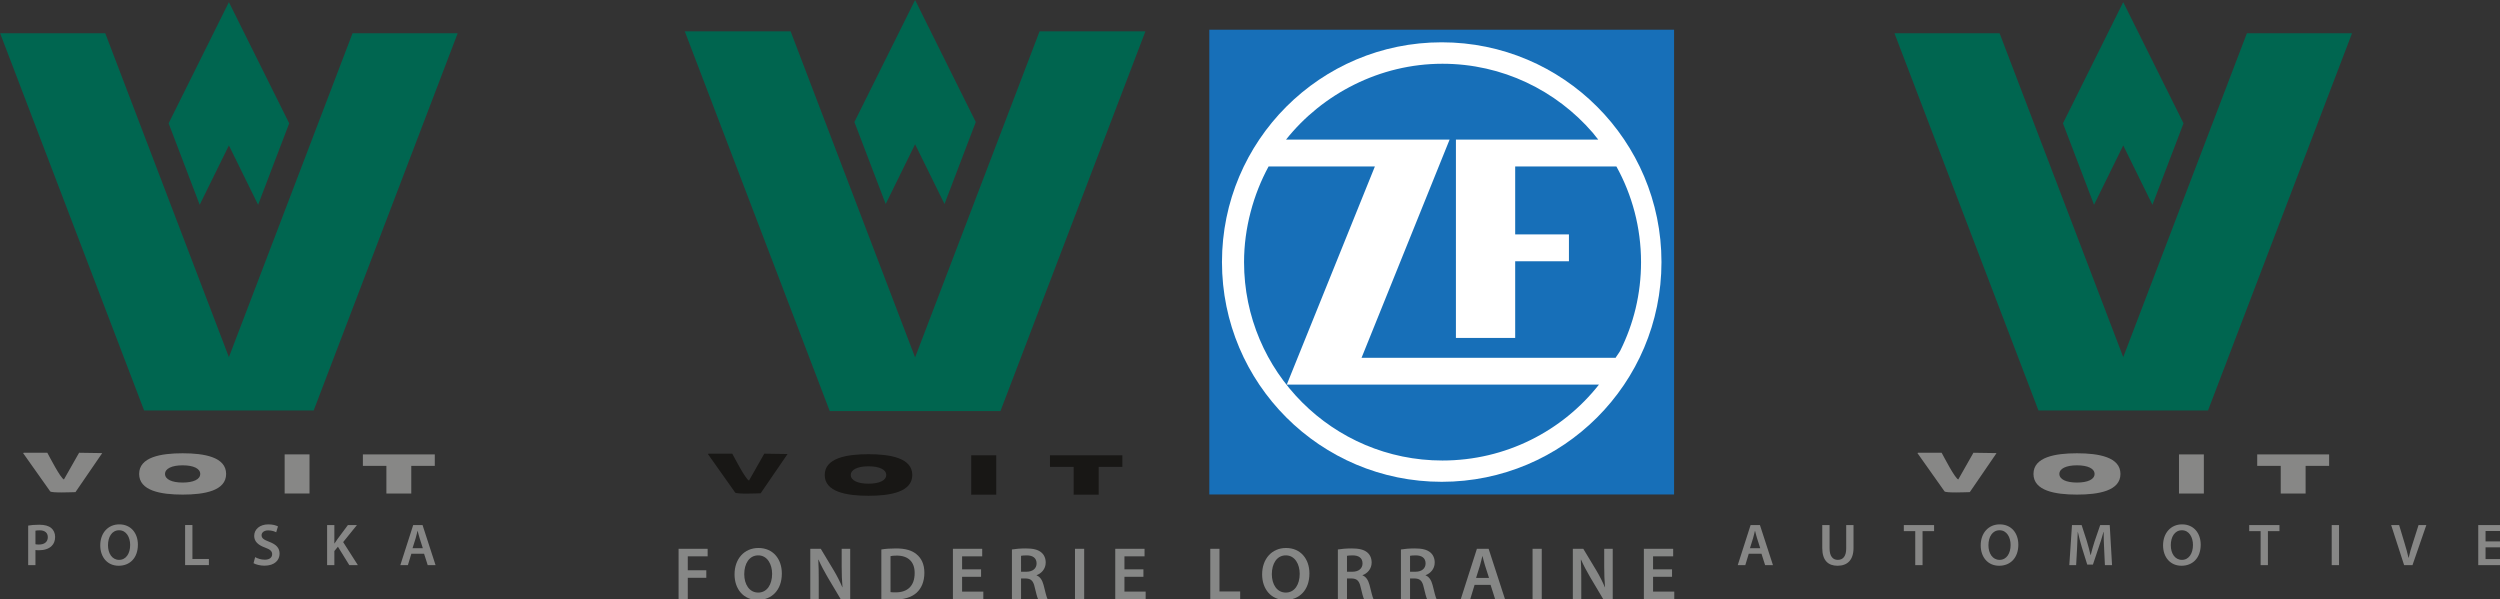 <?xml version="1.0" encoding="UTF-8" standalone="no"?>
<svg
   xmlns:dc="http://purl.org/dc/elements/1.1/"
   xmlns:cc="http://creativecommons.org/ns#"
   xmlns:rdf="http://www.w3.org/1999/02/22-rdf-syntax-ns#"
   xmlns:svg="http://www.w3.org/2000/svg"
   xmlns="http://www.w3.org/2000/svg"
   xmlns:sodipodi="http://sodipodi.sourceforge.net/DTD/sodipodi-0.dtd"
   xmlns:inkscape="http://www.inkscape.org/namespaces/inkscape"
   viewBox="0 0 375.372 90"
   width="375.372"
   height="90"
   version="1.1"
   id="svg171"
   sodipodi:docname="Logo Fonderie Lorraine-col-vect-svg(1).svg"
   inkscape:version="0.92.3 (2405546, 2018-03-11)">
  <rect x="0" y="0" width="375.372" height="90" fill="#333333" stroke="none"/>
  <sodipodi:namedview
     pagecolor="#ffffff"
     bordercolor="#666666"
     borderopacity="1"
     objecttolerance="10"
     gridtolerance="10"
     guidetolerance="10"
     inkscape:pageopacity="0"
     inkscape:pageshadow="2"
     inkscape:window-width="1920"
     inkscape:window-height="1052"
     id="namedview173"
     showgrid="false"
     fit-margin-top="0"
     fit-margin-left="0"
     fit-margin-right="0"
     fit-margin-bottom="0"
     borderlayer="true"
     inkscape:showpageshadow="false"
     inkscape:zoom="2.2495862"
     inkscape:cx="192.48217"
     inkscape:cy="0.47687431"
     inkscape:window-x="0"
     inkscape:window-y="0"
     inkscape:window-maximized="1"
     inkscape:current-layer="svg171" />
  <defs
     id="defs11">
    <clipPath
       clipPathUnits="userSpaceOnUse"
       id="cp1">
      <path
         d="M 265,-171 H 1387.52 V 622.71 H 265 Z"
         id="path2"
         inkscape:connector-curvature="0" />
    </clipPath>
    <clipPath
       clipPathUnits="userSpaceOnUse"
       id="cp2">
      <path
         d="M -53,-66 H 526.79 V 513.79 H -53 Z"
         id="path5"
         inkscape:connector-curvature="0" />
    </clipPath>
    <clipPath
       clipPathUnits="userSpaceOnUse"
       id="cp3">
      <path
         d="m 1173,-66 h 579.79 V 513.79 H 1173 Z"
         id="path8"
         inkscape:connector-curvature="0" />
    </clipPath>
  </defs>
  <style
     id="style13">
		tspan { white-space:pre }
		.shp0 { fill: #176fb8 } 
		.shp1 { fill: #ffffff } 
		.shp2 { fill: #868786 } 
		.shp3 { fill: #00654f } 
		.shp4 { fill: #181715 } 
		.shp5 { fill: #006650 } 
		.shp6 { fill: #878786 } 
	</style>
  <g
     id="g10 copy 28"
     transform="matrix(0.232,0,0,0.232,-20.977,-2.299)">
    <g
       id="g12">
      <path
         id="path14"
         class="shp0"
         d="m 873.07,29.14 h 150.4 150.4 v 150.39 150.4 h -150.4 -150.4 v -150.4 z"
         inkscape:connector-curvature="0"
         style="fill:#176fb8" />
    </g>
    <g
       id="g16">
      <g
         id="Clip-Path: g18"
         clip-path="url(#cp1)">
        <g
           id="g18">
          <g
             id="g24">
            <path
               id="path26"
               class="shp1"
               d="m 881.27,179.52 c 0,-39.28 15.92,-74.83 41.65,-100.57 25.74,-25.74 61.29,-41.66 100.57,-41.66 39.27,0 74.83,15.92 100.56,41.66 25.74,25.74 41.66,61.29 41.66,100.57 0,39.27 -15.92,74.82 -41.66,100.56 -25.73,25.74 -61.29,41.65 -100.56,41.65 -39.28,0 -74.83,-15.91 -100.57,-41.65 -25.73,-25.74 -41.65,-61.29 -41.65,-100.56 z"
               inkscape:connector-curvature="0"
               style="fill:#ffffff" />
          </g>
          <g
             id="g28">
            <path
               id="path30"
               class="shp0"
               d="m 1032.68,100.25 h 46.31 45.78 c 0,0 -0.73,-0.89 -1.54,-1.93 -0.8,-1.02 -1.69,-2.14 -1.99,-2.5 -11.79,-13.66 -26.4,-24.82 -42.92,-32.57 -16.51,-7.75 -34.94,-12.08 -54.35,-12.08 -20.32,0 -39.75,4.89 -57.04,13.48 -17.29,8.58 -32.44,20.81 -44.2,35.6 h 53.2 52.66 L 971.6,241.48 h 81.31 83.12 c 0.36,-0.67 0.94,-1.48 1.51,-2.29 0.57,-0.82 1.15,-1.64 1.49,-2.33 4.31,-8.62 7.67,-17.8 9.97,-27.39 2.28,-9.59 3.49,-19.6 3.49,-29.89 0,-11.22 -1.45,-22.1 -4.16,-32.47 -2.72,-10.38 -6.7,-20.29 -11.79,-29.47 h -32.48 -33.02 v 22.05 21.94 h 17.93 16.86 v 8.75 8.64 h -16.86 -17.93 v 24.87 24.75 h -18.65 -19.71 V 164.5 Z"
               inkscape:connector-curvature="0"
               style="fill:#176fb8" />
          </g>
          <g
             id="g32">
            <path
               id="path34"
               class="shp0"
               d="m 923.21,258.83 h 101.02 101.02 c -11.78,14.97 -26.86,27.26 -44.12,35.79 -17.25,8.54 -36.69,13.33 -57.19,13.33 -35.42,0 -67.52,-14.38 -90.76,-37.62 -23.24,-23.24 -37.62,-55.33 -37.62,-90.76 0,-11.06 1.51,-22.01 4.25,-32.45 2.73,-10.45 6.7,-20.41 11.63,-29.48 h 35.3 33.5 z"
               inkscape:connector-curvature="0"
               style="fill:#176fb8" />
          </g>
          <g
             id="g36">
            <path
               id="path38"
               class="shp2"
               d="m 529.59,365.09 h 18.81 v 4.88 h -12.86 v 9 h 11.99 v 4.88 h -11.99 v 13.83 h -5.95 z"
               inkscape:connector-curvature="0"
               style="fill:#868786" />
          </g>
          <g
             id="g40">
            <path
               id="path42"
               class="shp2"
               d="m 596.42,381.05 c 0,10.92 -6.63,17.16 -15.62,17.16 -9.19,0 -14.99,-7.01 -14.99,-16.58 0,-10.01 6.28,-17.07 15.47,-17.07 9.53,0 15.14,7.2 15.14,16.49 z m -24.33,0.48 c 0,6.63 3.34,11.89 9.05,11.89 5.75,0 8.99,-5.31 8.99,-12.13 0,-6.14 -3.05,-11.95 -8.99,-11.95 -5.9,0 -9.05,5.47 -9.05,12.19 z"
               inkscape:connector-curvature="0"
               style="fill:#868786;fill-rule:evenodd" />
          </g>
          <g
             id="g44">
            <path
               id="path46"
               class="shp2"
               d="m 614.83,397.68 v -32.59 h 6.78 l 8.41,13.97 c 2.17,3.63 4.06,7.4 5.56,10.93 h 0.09 c -0.38,-4.35 -0.53,-8.56 -0.53,-13.54 v -11.36 h 5.52 v 32.59 h -6.15 L 626,383.37 c -2.07,-3.58 -4.25,-7.59 -5.85,-11.27 l -0.14,0.05 c 0.24,4.21 0.29,8.51 0.29,13.88 v 11.65 z"
               inkscape:connector-curvature="0"
               style="fill:#868786" />
          </g>
          <g
             id="g48">
            <path
               id="path50"
               class="shp2"
               d="m 660.82,365.52 c 2.61,-0.43 5.94,-0.67 9.47,-0.67 6.1,0 10.3,1.26 13.3,3.77 3.14,2.56 5.08,6.43 5.08,11.99 0,5.8 -1.98,10.16 -5.08,12.96 -3.24,2.95 -8.41,4.45 -14.75,4.45 -3.48,0 -6.09,-0.2 -8.02,-0.44 z m 5.94,27.61 c 0.83,0.15 2.08,0.15 3.29,0.15 7.74,0.05 12.33,-4.21 12.33,-12.48 0.05,-7.2 -4.11,-11.31 -11.56,-11.31 -1.88,0 -3.23,0.15 -4.06,0.34 z"
               inkscape:connector-curvature="0"
               style="fill:#868786;fill-rule:evenodd" />
          </g>
          <g
             id="g52">
            <path
               id="path54"
               class="shp2"
               d="m 725.36,383.22 h -12.28 v 9.58 h 13.74 v 4.88 h -19.68 v -32.59 h 18.95 v 4.88 h -13.01 v 8.42 h 12.28 z"
               inkscape:connector-curvature="0"
               style="fill:#868786" />
          </g>
          <g
             id="g56">
            <path
               id="path58"
               class="shp2"
               d="m 745.33,365.52 c 2.23,-0.38 5.56,-0.67 9,-0.67 4.69,0 7.88,0.77 10.05,2.61 1.79,1.5 2.81,3.77 2.81,6.53 0,4.2 -2.85,7.06 -5.9,8.17 v 0.14 c 2.32,0.87 3.72,3.15 4.54,6.29 1.02,4.06 1.89,7.83 2.57,9.09 h -6.14 c -0.49,-0.97 -1.26,-3.63 -2.18,-7.69 -0.92,-4.25 -2.47,-5.61 -5.85,-5.7 h -3 v 13.39 h -5.9 z m 5.9,14.41 h 3.53 c 4.01,0 6.53,-2.12 6.53,-5.36 0,-3.58 -2.52,-5.22 -6.38,-5.22 -1.89,0 -3.1,0.14 -3.68,0.28 z"
               inkscape:connector-curvature="0"
               style="fill:#868786;fill-rule:evenodd" />
          </g>
          <path
             id="path60"
             class="shp2"
             d="m 792.09,397.68 h -5.95 v -32.59 h 5.95 z"
             inkscape:connector-curvature="0"
             style="fill:#868786" />
          <g
             id="g62">
            <path
               id="path64"
               class="shp2"
               d="m 830.43,383.22 h -12.28 v 9.58 h 13.73 v 4.88 H 812.2 v -32.59 h 18.96 v 4.88 h -13.01 v 8.42 h 12.28 z"
               inkscape:connector-curvature="0"
               style="fill:#868786" />
          </g>
          <g
             id="g66">
            <path
               id="path68"
               class="shp2"
               d="m 873.7,365.09 h 5.95 v 27.61 h 13.39 v 4.98 H 873.7 Z"
               inkscape:connector-curvature="0"
               style="fill:#868786" />
          </g>
          <g
             id="g70">
            <path
               id="path72"
               class="shp2"
               d="m 937.87,381.05 c 0,10.92 -6.63,17.16 -15.62,17.16 -9.19,0 -14.99,-7.01 -14.99,-16.58 0,-10.01 6.28,-17.07 15.47,-17.07 9.53,0 15.14,7.2 15.14,16.49 z m -24.33,0.48 c 0,6.63 3.34,11.89 9.05,11.89 5.75,0 8.99,-5.31 8.99,-12.13 0,-6.14 -3.05,-11.95 -8.99,-11.95 -5.9,0 -9.05,5.47 -9.05,12.19 z"
               inkscape:connector-curvature="0"
               style="fill:#868786;fill-rule:evenodd" />
          </g>
          <g
             id="g74">
            <path
               id="path76"
               class="shp2"
               d="m 956.28,365.52 c 2.23,-0.38 5.56,-0.67 9,-0.67 4.69,0 7.88,0.77 10.06,2.61 1.78,1.5 2.8,3.77 2.8,6.53 0,4.2 -2.85,7.06 -5.9,8.17 v 0.14 c 2.32,0.87 3.72,3.15 4.55,6.29 1.01,4.06 1.88,7.83 2.56,9.09 h -6.14 c -0.49,-0.97 -1.26,-3.63 -2.18,-7.69 -0.92,-4.25 -2.46,-5.61 -5.85,-5.7 h -3 v 13.39 h -5.9 z m 5.9,14.41 h 3.53 c 4.02,0 6.53,-2.12 6.53,-5.36 0,-3.58 -2.51,-5.22 -6.38,-5.22 -1.89,0 -3.1,0.14 -3.68,0.28 z"
               inkscape:connector-curvature="0"
               style="fill:#868786;fill-rule:evenodd" />
          </g>
          <g
             id="g78">
            <path
               id="path80"
               class="shp2"
               d="m 997.09,365.52 c 2.22,-0.38 5.56,-0.67 8.99,-0.67 4.69,0 7.89,0.77 10.06,2.61 1.79,1.5 2.81,3.77 2.81,6.53 0,4.2 -2.86,7.06 -5.9,8.17 v 0.14 c 2.32,0.87 3.72,3.15 4.54,6.29 1.02,4.06 1.89,7.83 2.56,9.09 h -6.14 c -0.48,-0.97 -1.25,-3.63 -2.17,-7.69 -0.92,-4.25 -2.47,-5.61 -5.85,-5.7 h -3 v 13.39 h -5.9 z m 5.9,14.41 h 3.53 c 4.01,0 6.53,-2.12 6.53,-5.36 0,-3.58 -2.52,-5.22 -6.38,-5.22 -1.89,0 -3.1,0.14 -3.68,0.28 z"
               inkscape:connector-curvature="0"
               style="fill:#868786;fill-rule:evenodd" />
          </g>
          <g
             id="g82">
            <path
               id="path84"
               class="shp2"
               d="m 1044.76,388.44 -2.8,9.24 h -6.14 l 10.44,-32.59 h 7.59 l 10.59,32.59 h -6.38 l -2.95,-9.24 z m 9.34,-4.49 -2.57,-8.03 c -0.63,-1.98 -1.16,-4.21 -1.64,-6.09 h -0.1 c -0.48,1.88 -0.97,4.16 -1.55,6.09 l -2.51,8.03 z"
               inkscape:connector-curvature="0"
               style="fill:#868786;fill-rule:evenodd" />
          </g>
          <path
             id="path86"
             class="shp2"
             d="m 1088.23,397.68 h -5.95 v -32.59 h 5.95 z"
             inkscape:connector-curvature="0"
             style="fill:#868786" />
          <g
             id="g88">
            <path
               id="path90"
               class="shp2"
               d="m 1108.34,397.68 v -32.59 h 6.77 l 8.42,13.97 c 2.17,3.63 4.06,7.4 5.56,10.93 h 0.09 c -0.38,-4.35 -0.53,-8.56 -0.53,-13.54 v -11.36 h 5.51 v 32.59 h -6.14 l -8.51,-14.31 c -2.08,-3.58 -4.25,-7.59 -5.85,-11.27 l -0.14,0.05 c 0.24,4.21 0.29,8.51 0.29,13.88 v 11.65 z"
               inkscape:connector-curvature="0"
               style="fill:#868786" />
          </g>
          <g
             id="g92">
            <path
               id="path94"
               class="shp2"
               d="m 1172.55,383.22 h -12.28 v 9.58 H 1174 v 4.88 h -19.68 v -32.59 h 18.96 v 4.88 h -13.01 v 8.42 h 12.28 z"
               inkscape:connector-curvature="0"
               style="fill:#868786" />
          </g>
          <g
             id="g96">
            <path
               id="path98"
               class="shp3"
               d="M 627.42,275.96 533.59,30.17 h 68.5 l 80.57,211.06 80.57,-211.06 h 68.5 L 737.9,275.96 Z"
               inkscape:connector-curvature="0"
               style="fill:#00654f" />
          </g>
          <g
             id="g100">
            <path
               id="path102"
               class="shp3"
               d="m 682.66,103.27 -19.03,38.67 -20.25,-53.06 39.28,-78.96 39.28,78.96 -20.25,53.06 z"
               inkscape:connector-curvature="0"
               style="fill:#00654f" />
          </g>
          <g
             id="g104">
            <path
               id="path106"
               class="shp4"
               d="m 549.04,303.52 h 15.3 c 1.59,2.89 8.56,16.49 10.83,17.41 3.29,-5.8 6.59,-11.61 9.88,-17.41 5.02,0.08 10.04,0.15 15.06,0.23 0,0.08 0,-0.08 0,0 -5.8,8.39 -11.61,17.03 -17.41,25.42 -2.86,0.06 -15.23,0.64 -16.48,-0.47 -5.88,-8.32 -11.76,-16.63 -17.65,-24.95 0.16,-0.08 0.32,-0.15 0.47,-0.23 z"
               inkscape:connector-curvature="0"
               style="fill:#181715;fill-rule:evenodd" />
          </g>
          <g
             id="g108">
            <path
               id="path110"
               class="shp4"
               d="m 652.51,330.78 c -14.29,0 -28.34,-2.51 -28.34,-13.46 0,-10.94 14.05,-13.46 28.34,-13.46 14.29,0 28.34,2.52 28.34,13.46 0,10.95 -14.05,13.46 -28.34,13.46 z m 0,-19.08 c -7.06,0 -11.47,2.16 -11.47,5.62 0,3.49 4.4,5.62 11.47,5.62 7.12,0 11.47,-2.13 11.47,-5.62 0,-3.46 -4.35,-5.62 -11.47,-5.62 z"
               inkscape:connector-curvature="0"
               style="fill:#181715;fill-rule:evenodd" />
          </g>
          <path
             id="path112"
             class="shp4"
             d="m 735.19,330.07 h -16.21 v -25.49 h 16.21 z"
             inkscape:connector-curvature="0"
             style="fill:#181715" />
          <g
             id="g114">
            <path
               id="path116"
               class="shp4"
               d="m 785.27,312.07 h -15.32 v -7.49 h 46.86 v 7.49 h -15.33 v 18 h -16.21 z"
               inkscape:connector-curvature="0"
               style="fill:#181715" />
          </g>
        </g>
      </g>
    </g>
  </g>
  <g
     id="g10 copy 16"
     transform="matrix(0.232,0,0,0.232,-20.977,-2.299)">
    <g
       id="g71">
      <path
         id="path69"
         class="shp5"
         d="M 183.69,275.55 90.5,31.42 h 68.03 l 80.03,209.64 80.03,-209.64 h 68.04 l -93.2,244.13 z"
         inkscape:connector-curvature="0"
         style="fill:#006650" />
    </g>
    <g
       id="g75">
      <path
         id="path18"
         class="shp5"
         d="m 238.56,104.03 -18.9,38.41 -20.11,-52.71 39.01,-78.43 39.02,78.43 -20.12,52.71 z"
         inkscape:connector-curvature="0"
         style="fill:#006650" />
    </g>
    <g
       id="g20">
      <g
         id="Clip-Path: g22"
         clip-path="url(#cp2)">
        <g
           id="g22">
          <g
             id="g79">
            <path
               id="path77"
               class="shp6"
               d="m 105.84,302.93 h 15.2 c 1.58,2.87 8.5,16.38 10.75,17.3 3.27,-5.77 6.55,-11.54 9.82,-17.3 4.99,0.08 9.97,0.15 14.96,0.23 0,0.08 0,-0.08 0,0 -5.77,8.34 -11.53,16.91 -17.3,25.25 -2.83,0.06 -15.13,0.64 -16.36,-0.47 -5.84,-8.26 -11.69,-16.52 -17.53,-24.78 0.15,-0.08 0.31,-0.15 0.46,-0.23"
               inkscape:connector-curvature="0"
               style="fill:#878786;fill-rule:evenodd" />
          </g>
          <g
             id="g83">
            <path
               id="path81"
               class="shp6"
               d="m 208.62,330.01 c -14.2,0 -28.15,-2.49 -28.15,-13.37 0,-10.87 13.95,-13.37 28.15,-13.37 14.19,0 28.14,2.5 28.14,13.37 0,10.88 -13.95,13.37 -28.14,13.37 z m 0,-18.95 c -7.02,0 -11.4,2.14 -11.4,5.58 0,3.47 4.37,5.58 11.4,5.58 7.07,0 11.39,-2.11 11.39,-5.58 0,-3.44 -4.32,-5.58 -11.39,-5.58 z"
               inkscape:connector-curvature="0"
               style="fill:#878786;fill-rule:evenodd" />
          </g>
          <path
             id="path36"
             class="shp6"
             d="m 290.73,329.3 h -16.09 v -25.32 h 16.09 z"
             inkscape:connector-curvature="0"
             style="fill:#878786" />
          <g
             id="g38">
            <path
               id="path40"
               class="shp6"
               d="m 340.49,311.42 h -15.22 v -7.44 h 46.54 v 7.44 h -15.22 v 17.88 h -16.1 z"
               inkscape:connector-curvature="0"
               style="fill:#878786" />
          </g>
          <g
             id="g42">
            <path
               id="path44"
               class="shp6"
               d="m 108.66,350.06 c 1.69,-0.31 4.04,-0.54 7.23,-0.54 3.47,0 6.01,0.73 7.66,2.11 1.54,1.27 2.54,3.31 2.54,5.73 0,2.47 -0.77,4.51 -2.23,5.89 -1.89,1.89 -4.85,2.77 -8.2,2.77 -0.88,0 -1.69,-0.04 -2.3,-0.15 v 9.77 h -4.7 z m 4.7,12.07 c 0.57,0.16 1.34,0.2 2.3,0.2 3.54,0 5.7,-1.73 5.7,-4.77 0,-2.89 -2,-4.43 -5.27,-4.43 -1.31,0 -2.23,0.12 -2.73,0.23 z"
               inkscape:connector-curvature="0"
               style="fill:#878786;fill-rule:evenodd" />
          </g>
          <g
             id="g46">
            <path
               id="path48"
               class="shp6"
               d="m 179.66,362.4 c 0,8.7 -5.27,13.66 -12.43,13.66 -7.31,0 -11.93,-5.58 -11.93,-13.19 0,-7.97 5.01,-13.59 12.32,-13.59 7.57,0 12.04,5.74 12.04,13.12 z m -19.35,0.39 c 0,5.27 2.65,9.46 7.19,9.46 4.58,0 7.16,-4.23 7.16,-9.65 0,-4.89 -2.43,-9.51 -7.16,-9.51 -4.69,0 -7.19,4.35 -7.19,9.7 z"
               inkscape:connector-curvature="0"
               style="fill:#878786;fill-rule:evenodd" />
          </g>
          <g
             id="g50">
            <path
               id="path52"
               class="shp6"
               d="m 210.22,349.71 h 4.73 v 21.97 h 10.66 v 3.96 h -15.39 z"
               inkscape:connector-curvature="0"
               style="fill:#878786" />
          </g>
          <g
             id="g54">
            <path
               id="path56"
               class="shp6"
               d="m 255.55,370.48 c 1.54,0.89 3.85,1.66 6.27,1.66 3.04,0 4.73,-1.43 4.73,-3.54 0,-1.96 -1.3,-3.12 -4.61,-4.31 -4.27,-1.54 -7.01,-3.81 -7.01,-7.54 0,-4.23 3.54,-7.47 9.16,-7.47 2.81,0 4.89,0.62 6.23,1.31 l -1.15,3.81 c -0.92,-0.5 -2.73,-1.23 -5.16,-1.23 -3,0 -4.3,1.62 -4.3,3.12 0,2 1.5,2.92 4.96,4.27 4.5,1.69 6.69,3.96 6.69,7.69 0,4.16 -3.15,7.77 -9.85,7.77 -2.73,0 -5.58,-0.77 -7,-1.61 z"
               inkscape:connector-curvature="0"
               style="fill:#878786" />
          </g>
          <g
             id="g58">
            <path
               id="path96"
               class="shp6"
               d="m 302.12,349.71 h 4.69 v 11.92 h 0.11 c 0.62,-0.99 1.27,-1.92 1.89,-2.8 l 6.77,-9.12 h 5.85 l -8.93,11.04 9.51,14.89 h -5.54 l -7.35,-11.89 -2.31,2.77 v 9.12 h -4.69 z"
               inkscape:connector-curvature="0"
               style="fill:#878786" />
          </g>
          <g
             id="g101">
            <path
               id="path99"
               class="shp6"
               d="m 356.64,368.29 -2.23,7.35 h -4.89 l 8.32,-25.93 h 6.04 l 8.42,25.93 h -5.08 l -2.34,-7.35 z m 7.43,-3.58 -2.04,-6.38 c -0.5,-1.58 -0.92,-3.35 -1.31,-4.85 h -0.08 c -0.38,1.5 -0.77,3.31 -1.23,4.85 l -2,6.38 z"
               inkscape:connector-curvature="0"
               style="fill:#878786;fill-rule:evenodd" />
          </g>
        </g>
      </g>
    </g>
  </g>
  <g
     id="g10 copy 15"
     transform="matrix(0.232,0,0,0.232,-20.977,-2.299)">
    <g
       id="g109">
      <path
         id="path107"
         class="shp5"
         d="M 1409.69,275.55 1316.5,31.42 h 68.03 l 80.03,209.64 80.03,-209.64 h 68.04 l -93.2,244.13 z"
         inkscape:connector-curvature="0"
         style="fill:#006650" />
    </g>
    <g
       id="g113">
      <path
         id="path111"
         class="shp5"
         d="m 1464.56,104.03 -18.9,38.41 -20.11,-52.71 39.01,-78.43 39.02,78.43 -20.12,52.71 z"
         inkscape:connector-curvature="0"
         style="fill:#006650" />
    </g>
    <g
       id="g168">
      <g
         id="g166"
         clip-path="url(#cp3)">
        <g
           id="g164">
          <g
             id="g117">
            <path
               id="path115"
               class="shp6"
               d="m 1222.2,368.29 -2.23,7.35 h -4.89 l 8.32,-25.93 h 6.03 l 8.43,25.93 h -5.08 l -2.34,-7.35 z m 7.43,-3.58 -2.04,-6.39 c -0.5,-1.57 -0.93,-3.34 -1.31,-4.84 h -0.08 c -0.38,1.5 -0.77,3.3 -1.23,4.84 l -2,6.39 z"
               inkscape:connector-curvature="0"
               style="fill:#878786;fill-rule:evenodd" />
          </g>
          <g
             id="g121">
            <path
               id="path119"
               class="shp6"
               d="m 1274.5,349.71 v 15.12 c 0,5.08 2.11,7.42 5.31,7.42 3.42,0 5.46,-2.34 5.46,-7.42 v -15.12 h 4.73 v 14.81 c 0,8 -4.11,11.54 -10.35,11.54 -6,0 -9.88,-3.35 -9.88,-11.5 v -14.85 z"
               inkscape:connector-curvature="0"
               style="fill:#878786" />
          </g>
          <g
             id="g125">
            <path
               id="path123"
               class="shp6"
               d="m 1329.95,353.67 h -7.39 v -3.96 h 19.58 v 3.96 h -7.46 v 21.97 h -4.73 z"
               inkscape:connector-curvature="0"
               style="fill:#878786" />
          </g>
          <g
             id="g129">
            <path
               id="path127"
               class="shp6"
               d="m 1396.67,362.4 c 0,8.7 -5.27,13.66 -12.42,13.66 -7.31,0 -11.93,-5.58 -11.93,-13.2 0,-7.96 5,-13.58 12.31,-13.58 7.58,0 12.04,5.74 12.04,13.12 z m -19.35,0.39 c 0,5.27 2.66,9.46 7.2,9.46 4.58,0 7.15,-4.23 7.15,-9.66 0,-4.88 -2.42,-9.5 -7.15,-9.5 -4.7,0 -7.2,4.35 -7.2,9.7 z"
               inkscape:connector-curvature="0"
               style="fill:#878786;fill-rule:evenodd" />
          </g>
          <g
             id="g133">
            <path
               id="path131"
               class="shp6"
               d="m 1452.2,365.06 c -0.15,-3.35 -0.34,-7.39 -0.3,-10.89 h -0.12 c -0.85,3.15 -1.92,6.66 -3.08,9.93 l -3.77,11.23 h -3.66 l -3.46,-11.08 c -1,-3.31 -1.92,-6.85 -2.61,-10.08 h -0.08 c -0.12,3.39 -0.27,7.5 -0.46,11.04 l -0.58,10.43 h -4.42 l 1.73,-25.93 h 6.23 l 3.39,10.42 c 0.92,3.04 1.73,6.12 2.38,9.01 h 0.12 c 0.69,-2.81 1.58,-6.01 2.58,-9.05 l 3.57,-10.38 h 6.16 l 1.5,25.93 h -4.62 z"
               inkscape:connector-curvature="0"
               style="fill:#878786" />
          </g>
          <g
             id="g137">
            <path
               id="path135"
               class="shp6"
               d="m 1514.7,362.4 c 0,8.7 -5.28,13.66 -12.43,13.66 -7.31,0 -11.93,-5.58 -11.93,-13.2 0,-7.96 5,-13.58 12.31,-13.58 7.58,0 12.05,5.74 12.05,13.12 z m -19.36,0.39 c 0,5.27 2.66,9.46 7.2,9.46 4.58,0 7.15,-4.23 7.15,-9.66 0,-4.88 -2.42,-9.5 -7.15,-9.5 -4.7,0 -7.2,4.35 -7.2,9.7 z"
               inkscape:connector-curvature="0"
               style="fill:#878786;fill-rule:evenodd" />
          </g>
          <g
             id="g141">
            <path
               id="path139"
               class="shp6"
               d="m 1553.47,353.67 h -7.38 v -3.96 h 19.58 v 3.96 h -7.47 v 21.97 h -4.73 z"
               inkscape:connector-curvature="0"
               style="fill:#878786" />
          </g>
          <path
             id="path143"
             class="shp6"
             d="m 1604.22,375.64 h -4.74 v -25.93 h 4.74 z"
             inkscape:connector-curvature="0"
             style="fill:#878786" />
          <g
             id="g147">
            <path
               id="path145"
               class="shp6"
               d="m 1646.34,375.64 -8.39,-25.93 h 5.16 l 3.54,11.77 c 1,3.27 1.85,6.31 2.54,9.47 h 0.08 c 0.69,-3.08 1.61,-6.24 2.65,-9.39 l 3.77,-11.85 h 5.04 l -8.96,25.93 z"
               inkscape:connector-curvature="0"
               style="fill:#878786" />
          </g>
          <g
             id="g151">
            <path
               id="path149"
               class="shp6"
               d="m 1708.82,364.14 h -9.77 v 7.61 h 10.93 v 3.89 h -15.66 v -25.93 h 15.08 v 3.88 h -10.35 v 6.7 h 9.77 z"
               inkscape:connector-curvature="0"
               style="fill:#878786" />
          </g>
          <g
             id="g155">
            <path
               id="path153"
               class="shp6"
               d="m 1331.84,302.93 h 15.2 c 1.58,2.87 8.5,16.38 10.75,17.3 3.27,-5.77 6.55,-11.54 9.82,-17.3 4.99,0.08 9.97,0.15 14.96,0.23 0,0.08 0,-0.08 0,0 -5.77,8.34 -11.53,16.91 -17.3,25.25 -2.83,0.06 -15.13,0.64 -16.36,-0.47 -5.84,-8.26 -11.69,-16.52 -17.53,-24.78 0.15,-0.08 0.31,-0.15 0.46,-0.23"
               inkscape:connector-curvature="0"
               style="fill:#878786;fill-rule:evenodd" />
          </g>
          <g
             id="g159">
            <path
               id="path157"
               class="shp6"
               d="m 1434.62,330.01 c -14.2,0 -28.15,-2.49 -28.15,-13.37 0,-10.87 13.95,-13.37 28.15,-13.37 14.19,0 28.14,2.5 28.14,13.37 0,10.88 -13.95,13.37 -28.14,13.37 z m 0,-18.95 c -7.02,0 -11.4,2.14 -11.4,5.58 0,3.47 4.37,5.58 11.4,5.58 7.07,0 11.39,-2.11 11.39,-5.58 0,-3.44 -4.32,-5.58 -11.39,-5.58 z"
               inkscape:connector-curvature="0"
               style="fill:#878786;fill-rule:evenodd" />
          </g>
          <path
             id="path74"
             class="shp6"
             d="m 1516.73,329.3 h -16.09 v -25.32 h 16.09 z"
             inkscape:connector-curvature="0"
             style="fill:#878786" />
          <g
             id="g76">
            <path
               id="path78"
               class="shp6"
               d="m 1566.49,311.42 h -15.22 v -7.44 h 46.54 v 7.44 h -15.22 v 17.88 h -16.1 z"
               inkscape:connector-curvature="0"
               style="fill:#878786" />
          </g>
        </g>
      </g>
    </g>
  </g>
</svg>
